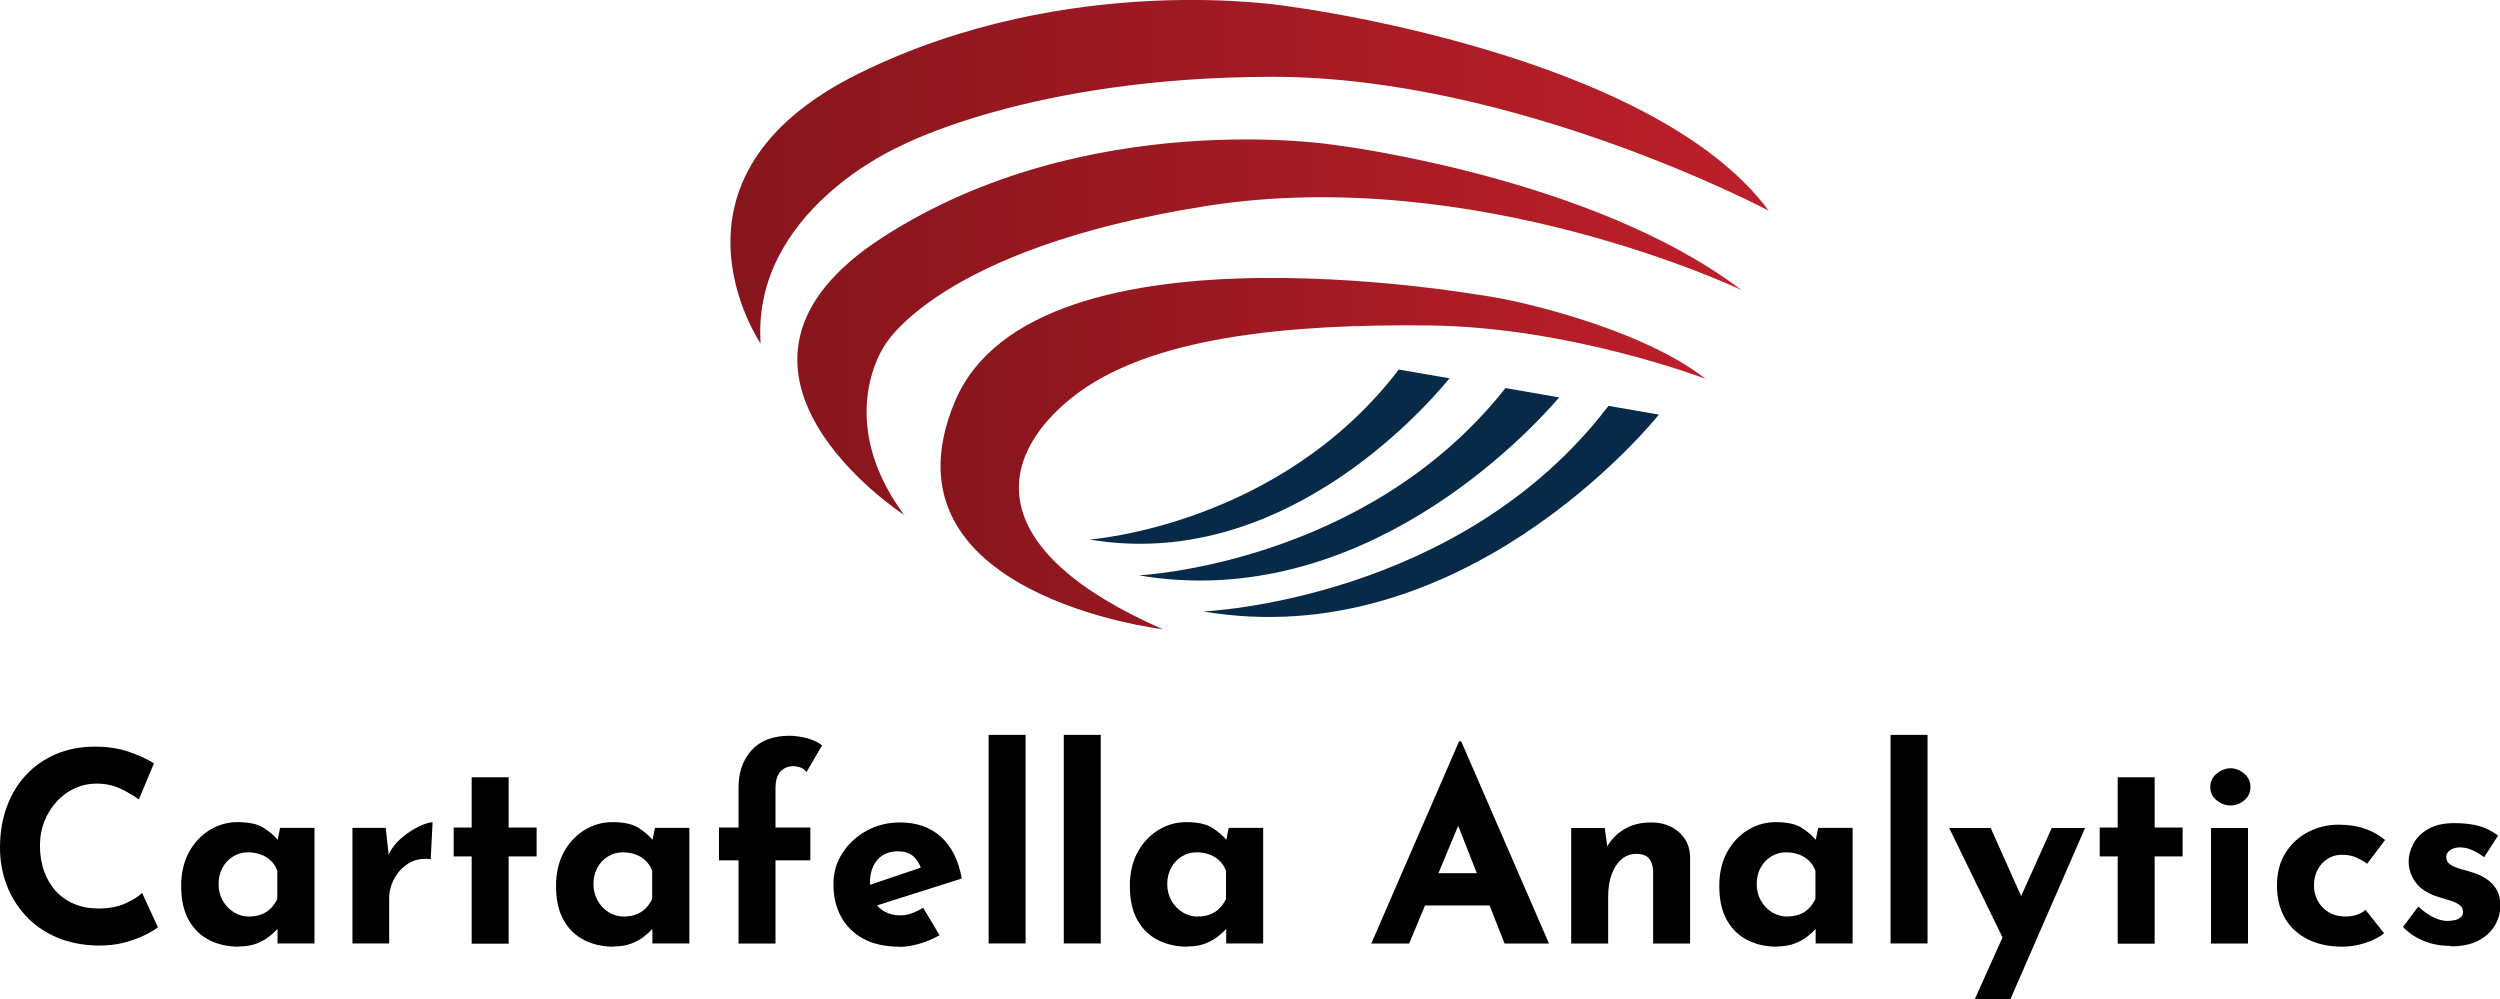 <?xml version="1.0" encoding="UTF-8"?>
<svg id="Layer_1" data-name="Layer 1" xmlns="http://www.w3.org/2000/svg" xmlns:xlink="http://www.w3.org/1999/xlink" viewBox="0 0 225.21 90">
  <defs>
    <style>
      .cls-1 {
        fill: url(#linear-gradient-2);
      }

      .cls-2 {
        fill: #072a48;
      }

      .cls-3 {
        fill: url(#linear-gradient-3);
      }

      .cls-4 {
        fill: url(#linear-gradient);
      }
    </style>
    <linearGradient id="linear-gradient" x1="65.8" y1="15.48" x2="159.33" y2="15.48" gradientUnits="userSpaceOnUse">
      <stop offset="0" stop-color="#88151d"/>
      <stop offset="1" stop-color="#bd1f2a"/>
    </linearGradient>
    <linearGradient id="linear-gradient-2" x1="71.82" y1="29.46" x2="156.85" y2="29.46" xlink:href="#linear-gradient"/>
    <linearGradient id="linear-gradient-3" x1="84.72" y1="40.86" x2="153.64" y2="40.86" xlink:href="#linear-gradient"/>
  </defs>
  <g>
    <path class="cls-4" d="m68.52,30.95s-10.18-14.93,8.85-24.33C96.4-2.78,116.12.58,116.12.58c0,0,32.7,4.17,43.21,18.4,0,0-22.73-12.06-44.66-12.06s-33.63,6.27-33.63,6.27c0,0-13.34,5.79-12.52,17.76Z"/>
    <path class="cls-1" d="m81.42,46.37s-20.25-13.15-1.91-24.99c18.34-11.85,40.66-8.33,40.66-8.33,0,0,23.23,2.83,36.69,13.07,0,0-23.85-11.39-48.15-7.57s-29.04,12.61-29.04,12.61c0,0-4.59,6.57,1.76,15.21Z"/>
    <path class="cls-3" d="m104.73,56.68s-25.99-3.06-18.72-20.48,49.53-9.25,49.53-9.25c0,0,11.85,2.29,18.11,7.18,0,0-12.15-4.66-24.84-4.81s-25.37.99-32.25,6.5c-6.88,5.5-8.02,13.76,8.18,20.86Z"/>
    <path class="cls-2" d="m126.01,33.29c-10.77,14.1-27.86,15.31-27.86,15.31,17.01,2.89,29.79-11.31,32.43-14.52l-4.58-.79Z"/>
    <path class="cls-2" d="m135.62,34.96c-12.56,15.91-33.04,16.87-33.04,16.87,19.99,3.4,35.03-12.72,37.88-16.03l-4.84-.84Z"/>
    <path class="cls-2" d="m144.9,36.56c-13.42,17.61-36.51,18.52-36.51,18.52,23.01,3.91,39.9-16.31,41.05-17.73l-4.55-.79Z"/>
  </g>
  <g>
    <path d="m14.22,83.54c-.19.16-.54.37-1.06.64-.52.27-1.15.51-1.89.71-.75.21-1.57.3-2.48.29-1.38-.03-2.62-.28-3.7-.75-1.09-.47-2.01-1.11-2.76-1.92-.75-.81-1.33-1.74-1.73-2.79-.4-1.05-.6-2.17-.6-3.36,0-1.33.2-2.56.61-3.67.4-1.11.98-2.07,1.74-2.88.75-.81,1.66-1.44,2.7-1.88,1.05-.44,2.21-.67,3.48-.67,1.18,0,2.22.16,3.12.48.91.32,1.64.66,2.22,1.02l-1.36,3.26c-.4-.3-.93-.62-1.58-.94-.66-.33-1.42-.49-2.27-.49-.67,0-1.31.14-1.92.42-.61.28-1.15.67-1.62,1.18-.47.51-.84,1.1-1.11,1.77-.27.68-.41,1.41-.41,2.2,0,.84.12,1.61.37,2.31.25.7.6,1.3,1.06,1.8.46.5,1.01.89,1.66,1.16.64.27,1.37.41,2.18.41.94,0,1.74-.15,2.41-.45.67-.3,1.18-.62,1.52-.95l1.43,3.1Z"/>
    <path d="m21.51,85.28c-.97,0-1.85-.19-2.63-.58s-1.41-.99-1.87-1.8c-.46-.81-.69-1.84-.69-3.1,0-1.17.24-2.19.71-3.05.48-.86,1.1-1.52,1.88-1.99.78-.47,1.6-.7,2.48-.7,1.03,0,1.81.17,2.35.51.53.34.97.72,1.32,1.13l-.14.4.31-1.52h3.1v10.41h-3.33v-2.26l.26.71s-.13.09-.29.27c-.16.18-.39.4-.7.64-.31.25-.69.46-1.14.64-.45.18-.99.27-1.61.27Zm.95-2.72c.4,0,.75-.06,1.07-.18.32-.12.6-.29.83-.52.24-.23.44-.52.62-.87v-2.55c-.13-.35-.32-.65-.57-.89-.25-.25-.56-.44-.91-.57-.35-.13-.74-.2-1.17-.2-.48,0-.92.12-1.32.37-.41.25-.73.58-.96,1.01-.24.43-.36.92-.36,1.48s.13,1.06.38,1.5c.25.44.59.79,1.01,1.05.42.25.88.38,1.37.38Z"/>
    <path d="m34.75,74.59l.31,2.86-.07-.43c.3-.62.71-1.15,1.24-1.58.52-.44,1.04-.77,1.56-1.01.52-.24.91-.36,1.18-.36l-.17,3.33c-.78-.1-1.45.03-2,.38-.56.35-.98.81-1.29,1.38-.3.57-.45,1.16-.45,1.76v4.07h-3.31v-10.41h3Z"/>
    <path d="m42.49,70.02h3.33v4.53h2.52v2.6h-2.52v7.86h-3.33v-7.86h-1.62v-2.6h1.62v-4.53Z"/>
    <path d="m55.28,85.28c-.97,0-1.85-.19-2.63-.58s-1.41-.99-1.87-1.8c-.46-.81-.69-1.84-.69-3.1,0-1.17.24-2.19.71-3.05.48-.86,1.1-1.52,1.88-1.99.78-.47,1.6-.7,2.48-.7,1.03,0,1.81.17,2.35.51.53.34.97.72,1.32,1.13l-.14.4.31-1.52h3.1v10.41h-3.33v-2.26l.26.71s-.13.09-.29.27c-.16.18-.39.4-.7.64-.31.25-.69.46-1.14.64-.45.18-.99.27-1.61.27Zm.95-2.72c.4,0,.75-.06,1.07-.18.32-.12.6-.29.83-.52.24-.23.44-.52.62-.87v-2.55c-.13-.35-.32-.65-.57-.89-.25-.25-.56-.44-.91-.57-.35-.13-.74-.2-1.17-.2-.48,0-.92.12-1.32.37-.41.25-.73.58-.96,1.01-.24.43-.36.92-.36,1.48s.13,1.06.38,1.5c.25.44.59.79,1.01,1.05.42.25.88.38,1.37.38Z"/>
    <path d="m66.53,85v-7.5h-1.76v-2.95h1.76v-3.62c0-1.37.39-2.48,1.18-3.35.79-.87,1.93-1.3,3.42-1.3.44,0,.94.07,1.49.2.55.14,1.03.35,1.44.66l-1.41,2.41c-.16-.21-.35-.35-.56-.42s-.42-.11-.61-.11c-.48,0-.87.16-1.17.48-.3.32-.45.83-.45,1.52v3.53h3.14v2.95h-3.14v7.5h-3.33Z"/>
    <path d="m81.01,85.28c-1.27,0-2.35-.24-3.23-.71-.88-.48-1.55-1.14-2.01-1.98-.46-.84-.69-1.81-.69-2.91s.27-1.99.81-2.83c.54-.84,1.26-1.51,2.17-2.01.91-.5,1.91-.75,3.03-.75,1.49,0,2.72.43,3.68,1.3.96.87,1.58,2.12,1.87,3.75l-8.1,2.57-.74-1.81,5.86-1.98-.69.31c-.13-.41-.35-.77-.68-1.08-.33-.31-.81-.46-1.46-.46-.49,0-.93.12-1.3.35-.37.23-.66.56-.86.98-.2.42-.3.92-.3,1.49,0,.65.12,1.19.36,1.63.24.44.56.77.98.99.41.22.87.33,1.38.33.37,0,.72-.06,1.06-.19.34-.13.68-.29,1.01-.5l1.48,2.48c-.56.32-1.16.57-1.8.76-.64.19-1.25.29-1.82.29Z"/>
    <path d="m89.06,66.2h3.33v18.79h-3.33v-18.79Z"/>
    <path d="m95.83,66.2h3.33v18.79h-3.33v-18.79Z"/>
    <path d="m106.97,85.28c-.97,0-1.85-.19-2.63-.58s-1.41-.99-1.87-1.8c-.46-.81-.69-1.84-.69-3.1,0-1.17.24-2.19.71-3.05.48-.86,1.1-1.52,1.88-1.99.78-.47,1.6-.7,2.48-.7,1.03,0,1.81.17,2.35.51.53.34.97.72,1.32,1.13l-.14.4.31-1.52h3.1v10.41h-3.33v-2.26l.26.71s-.13.09-.29.27c-.16.18-.39.4-.7.64-.31.25-.69.46-1.14.64-.45.18-.99.27-1.61.27Zm.95-2.72c.4,0,.75-.06,1.07-.18.32-.12.6-.29.83-.52.24-.23.44-.52.62-.87v-2.55c-.13-.35-.32-.65-.57-.89-.25-.25-.56-.44-.91-.57-.35-.13-.74-.2-1.17-.2-.48,0-.92.12-1.32.37-.41.25-.73.58-.96,1.01-.24.43-.36.92-.36,1.48s.13,1.06.38,1.5c.25.44.59.79,1.01,1.05.42.25.88.38,1.37.38Z"/>
    <path d="m123.53,85l7.91-18.22h.19l7.91,18.22h-4l-5.05-12.81,2.5-1.72-6.05,14.53h-3.41Zm5.41-6.34h5.26l1.21,2.91h-7.55l1.07-2.91Z"/>
    <path d="m144.56,74.59l.26,1.86-.05-.17c.37-.65.88-1.18,1.55-1.58.67-.41,1.48-.61,2.45-.61s1.81.29,2.47.87c.66.58,1,1.33,1.01,2.25v7.79h-3.33v-6.55c-.02-.46-.14-.83-.37-1.11-.23-.28-.62-.42-1.16-.42-.51,0-.95.17-1.33.5-.38.33-.68.79-.88,1.36-.21.57-.31,1.23-.31,1.98v4.24h-3.33v-10.41h3.03Z"/>
    <path d="m160.07,85.28c-.97,0-1.85-.19-2.63-.58s-1.41-.99-1.87-1.8c-.46-.81-.69-1.84-.69-3.1,0-1.17.24-2.19.71-3.05.48-.86,1.1-1.52,1.88-1.99.78-.47,1.6-.7,2.48-.7,1.03,0,1.81.17,2.35.51.53.34.97.72,1.32,1.13l-.14.4.31-1.52h3.1v10.41h-3.33v-2.26l.26.71s-.13.09-.29.27c-.16.18-.39.4-.7.64-.31.25-.69.46-1.14.64-.45.18-.99.27-1.61.27Zm.95-2.72c.4,0,.75-.06,1.07-.18.32-.12.6-.29.83-.52.24-.23.44-.52.62-.87v-2.55c-.13-.35-.32-.65-.57-.89-.25-.25-.56-.44-.91-.57-.35-.13-.74-.2-1.17-.2-.48,0-.92.12-1.32.37-.41.25-.73.58-.96,1.01-.24.43-.36.92-.36,1.48s.13,1.06.38,1.5c.25.44.59.79,1.01,1.05.42.25.88.38,1.37.38Z"/>
    <path d="m170.31,66.2h3.33v18.79h-3.33v-18.79Z"/>
    <path d="m180.69,85.05l-5.1-10.46h3.74l3.93,8.79-2.57,1.67Zm-2.79,4.95l6.93-15.41h3l-6.72,15.41h-3.22Z"/>
    <path d="m190.77,70.02h3.33v4.53h2.52v2.6h-2.52v7.86h-3.33v-7.86h-1.62v-2.6h1.62v-4.53Z"/>
    <path d="m199.11,70.9c0-.49.19-.9.58-1.21.39-.32.81-.48,1.25-.48s.85.16,1.23.48c.37.32.56.72.56,1.21s-.19.89-.56,1.2c-.37.31-.78.46-1.23.46s-.86-.15-1.25-.46c-.39-.31-.58-.71-.58-1.2Zm.07,3.69h3.33v10.41h-3.33v-10.41Z"/>
    <path d="m214.78,84.07c-.46.37-1.04.66-1.73.88-.69.22-1.37.33-2.04.33-1.19,0-2.23-.22-3.11-.66s-1.56-1.06-2.05-1.88c-.48-.82-.73-1.81-.73-2.97s.26-2.15.79-2.97c.52-.82,1.21-1.44,2.06-1.87.85-.43,1.74-.64,2.68-.64s1.75.13,2.44.38c.69.25,1.28.59,1.77,1l-1.62,2.14c-.22-.17-.53-.35-.92-.54-.39-.18-.85-.27-1.37-.27-.46,0-.88.12-1.26.36-.38.24-.68.56-.91.98-.22.41-.33.89-.33,1.43,0,.51.12.98.36,1.41.24.43.57.77.99,1.01.42.25.92.37,1.49.37.37,0,.7-.05,1.01-.15.31-.1.58-.25.8-.44l1.67,2.1Z"/>
    <path d="m220.73,85.21c-.86,0-1.66-.15-2.39-.45-.74-.3-1.36-.72-1.87-1.26l1.38-1.83c.51.46.98.79,1.42.99.44.2.83.3,1.18.3.27,0,.51-.03.73-.08.21-.06.38-.14.51-.26.13-.12.19-.27.19-.46,0-.27-.11-.48-.32-.64-.21-.16-.49-.29-.82-.39-.33-.1-.69-.21-1.07-.32-.95-.3-1.64-.74-2.06-1.32-.42-.58-.63-1.21-.63-1.89,0-.52.14-1.05.42-1.58.28-.53.72-.98,1.33-1.33.61-.36,1.4-.54,2.37-.54.87,0,1.61.09,2.22.26.6.17,1.17.46,1.72.86l-1.26,1.95c-.3-.24-.64-.44-1.01-.61-.37-.17-.72-.26-1.04-.27-.29-.02-.53.02-.73.1-.2.08-.35.18-.46.31-.11.13-.17.26-.17.41-.02.3.1.54.35.71.25.17.56.31.94.41.38.1.75.21,1.12.33.51.16.94.37,1.31.64.37.27.65.59.85.96.2.37.3.82.3,1.35,0,.64-.16,1.23-.49,1.8-.33.56-.82,1.02-1.48,1.37-.66.35-1.5.52-2.51.52Z"/>
  </g>
</svg>